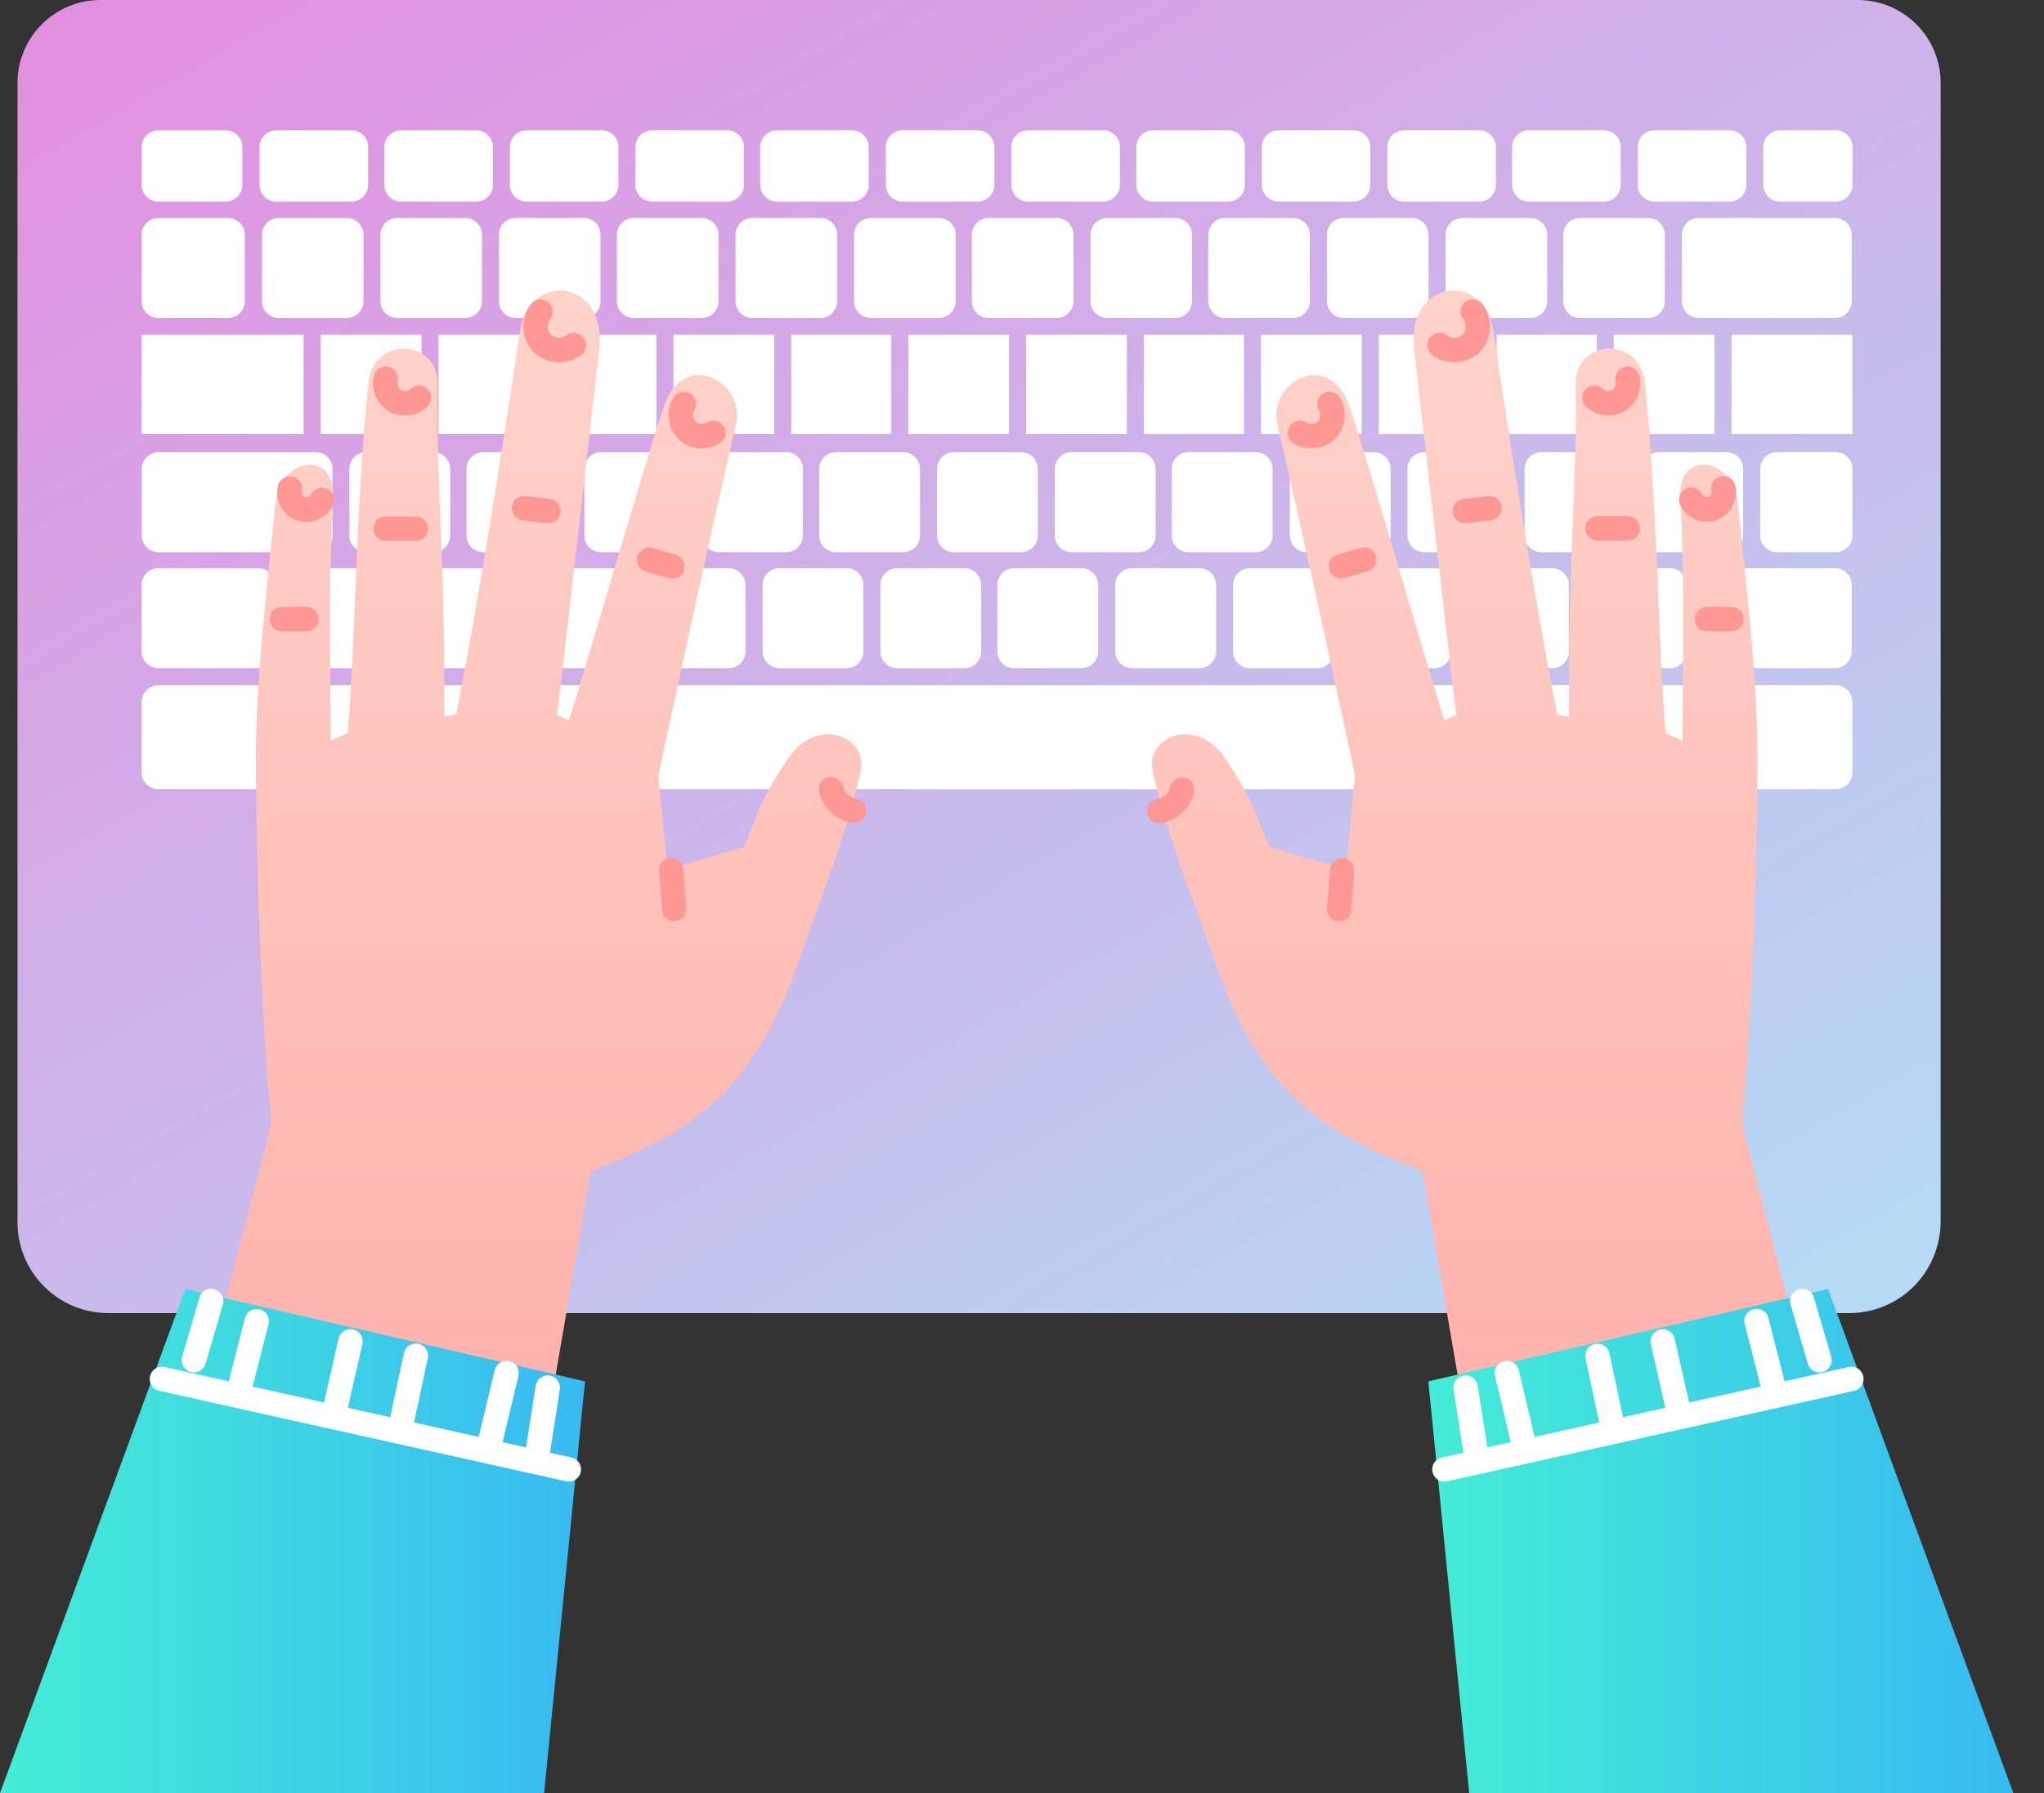 <?xml version="1.0" encoding="UTF-8"?> <svg xmlns="http://www.w3.org/2000/svg" width="57" height="50" viewBox="0 0 57 50" fill="none"><rect x="0" y="0" width="57" height="50" fill="#333333" stroke="none"/> <path d="M51.568 36.617H3.018C1.634 36.617 0.488 35.493 0.488 34.087V2.313C0.488 1.037 1.525 0 2.801 0H51.806C53.082 0 54.118 1.037 54.118 2.313V34.089C54.096 35.493 52.972 36.617 51.568 36.617Z" fill="url(#paint0_linear_893_3322)" fill-opacity="0.95"></path> <path d="M20.279 3.633H18.185C17.927 3.633 17.719 3.841 17.719 4.099V5.156C17.719 5.414 17.927 5.623 18.185 5.623H20.279C20.537 5.623 20.746 5.414 20.746 5.156V4.099C20.746 3.841 20.537 3.633 20.279 3.633Z" fill="white"></path> <path d="M10.488 15.844H8.611C8.353 15.844 8.145 16.054 8.145 16.31V18.167C8.145 18.425 8.353 18.633 8.611 18.633H10.488C10.746 18.633 10.954 18.425 10.954 18.167V16.31C10.954 16.054 10.746 15.844 10.488 15.844Z" fill="white"></path> <path d="M22.878 6.078H20.978C20.72 6.078 20.512 6.287 20.512 6.544V8.401C20.512 8.659 20.72 8.868 20.978 8.868H22.878C23.135 8.868 23.344 8.659 23.344 8.401V6.544C23.344 6.287 23.135 6.078 22.878 6.078Z" fill="white"></path> <path d="M16.779 3.633H14.685C14.427 3.633 14.219 3.841 14.219 4.099V5.156C14.219 5.414 14.429 5.623 14.685 5.623H16.779C17.037 5.623 17.246 5.414 17.246 5.156V4.099C17.246 3.841 17.037 3.633 16.779 3.633Z" fill="white"></path> <path d="M26.184 6.078H24.283C24.025 6.078 23.816 6.287 23.816 6.544V8.401C23.816 8.659 24.025 8.868 24.283 8.868H26.184C26.442 8.868 26.65 8.659 26.65 8.401V6.544C26.65 6.287 26.442 6.078 26.184 6.078Z" fill="white"></path> <path d="M23.76 3.633H21.666C21.408 3.633 21.199 3.841 21.199 4.099V5.156C21.199 5.414 21.409 5.623 21.666 5.623H23.76C24.018 5.623 24.226 5.414 24.226 5.156V4.099C24.226 3.841 24.018 3.633 23.76 3.633Z" fill="white"></path> <path d="M8.806 12.609H4.419C4.162 12.609 3.953 12.818 3.953 13.076V14.932C3.953 15.19 4.162 15.399 4.419 15.399H8.806C9.064 15.399 9.272 15.189 9.272 14.932V13.076C9.271 12.818 9.062 12.609 8.806 12.609Z" fill="white"></path> <path d="M16.28 6.078H14.38C14.123 6.078 13.914 6.287 13.914 6.544V8.401C13.914 8.659 14.123 8.868 14.38 8.868H16.28C16.538 8.868 16.746 8.659 16.746 8.401V6.544C16.746 6.287 16.538 6.078 16.28 6.078Z" fill="white"></path> <path d="M7.202 15.844H4.416C4.158 15.844 3.949 16.054 3.949 16.31V18.167C3.949 18.425 4.158 18.633 4.416 18.633H7.202C7.459 18.633 7.668 18.425 7.668 18.167V16.31C7.668 16.054 7.458 15.844 7.202 15.844Z" fill="white"></path> <path d="M27.264 3.633H25.169C24.912 3.633 24.703 3.841 24.703 4.099V5.156C24.703 5.414 24.912 5.623 25.169 5.623H27.264C27.521 5.623 27.73 5.414 27.73 5.156V4.099C27.728 3.841 27.52 3.633 27.264 3.633Z" fill="white"></path> <path d="M9.67 6.078H7.771C7.513 6.078 7.305 6.287 7.305 6.544V8.401C7.305 8.659 7.513 8.868 7.771 8.868H9.67C9.928 8.868 10.137 8.659 10.137 8.401V6.544C10.135 6.287 9.927 6.078 9.67 6.078Z" fill="white"></path> <path d="M9.799 3.633H7.705C7.447 3.633 7.238 3.841 7.238 4.099V5.156C7.238 5.414 7.447 5.623 7.705 5.623H9.799C10.057 5.623 10.265 5.414 10.265 5.156V4.099C10.267 3.841 10.058 3.633 9.799 3.633Z" fill="white"></path> <path d="M13.279 3.633H11.185C10.927 3.633 10.719 3.841 10.719 4.099V5.156C10.719 5.414 10.927 5.623 11.185 5.623H13.279C13.537 5.623 13.746 5.414 13.746 5.156V4.099C13.746 3.841 13.537 3.633 13.279 3.633Z" fill="white"></path> <path d="M12.975 6.078H11.076C10.818 6.078 10.609 6.287 10.609 6.544V8.401C10.609 8.659 10.819 8.868 11.076 8.868H12.975C13.233 8.868 13.441 8.659 13.441 8.401V6.544C13.441 6.287 13.233 6.078 12.975 6.078Z" fill="white"></path> <path d="M19.569 6.078H17.669C17.412 6.078 17.203 6.287 17.203 6.544V8.401C17.203 8.659 17.413 8.868 17.669 8.868H19.569C19.827 8.868 20.035 8.659 20.035 8.401V6.544C20.035 6.287 19.825 6.078 19.569 6.078Z" fill="white"></path> <path d="M41.248 3.633H39.154C38.896 3.633 38.688 3.841 38.688 4.099V5.156C38.688 5.414 38.896 5.623 39.154 5.623H41.248C41.506 5.623 41.714 5.414 41.714 5.156V4.099C41.714 3.841 41.506 3.633 41.248 3.633Z" fill="white"></path> <path d="M44.728 3.633H42.634C42.376 3.633 42.168 3.841 42.168 4.099V5.156C42.168 5.414 42.376 5.623 42.634 5.623H44.728C44.986 5.623 45.195 5.414 45.195 5.156V4.099C45.195 3.841 44.986 3.633 44.728 3.633Z" fill="white"></path> <path d="M42.678 6.078H40.779C40.521 6.078 40.312 6.287 40.312 6.544V8.401C40.312 8.659 40.521 8.868 40.779 8.868H42.678C42.936 8.868 43.145 8.659 43.145 8.401V6.544C43.145 6.287 42.934 6.078 42.678 6.078Z" fill="white"></path> <path d="M45.959 6.078H44.06C43.802 6.078 43.594 6.287 43.594 6.544V8.401C43.594 8.659 43.802 8.868 44.06 8.868H45.959C46.217 8.868 46.426 8.659 46.426 8.401V6.544C46.426 6.287 46.217 6.078 45.959 6.078Z" fill="white"></path> <path d="M51.17 15.844H47.951C47.693 15.844 47.484 16.054 47.484 16.31V18.167C47.484 18.425 47.693 18.633 47.951 18.633H51.17C51.428 18.633 51.637 18.425 51.637 18.167V16.31C51.635 16.054 51.427 15.844 51.17 15.844Z" fill="white"></path> <path d="M48.232 3.633H46.138C45.88 3.633 45.672 3.841 45.672 4.099V5.156C45.672 5.414 45.88 5.623 46.138 5.623H48.232C48.49 5.623 48.699 5.414 48.699 5.156V4.099C48.699 3.841 48.49 3.633 48.232 3.633Z" fill="white"></path> <path d="M6.359 6.078H4.416C4.158 6.078 3.949 6.287 3.949 6.544V8.401C3.949 8.659 4.158 8.868 4.416 8.868H6.359C6.617 8.868 6.826 8.659 6.826 8.401V6.544C6.824 6.287 6.616 6.078 6.359 6.078Z" fill="white"></path> <path d="M30.764 3.633H28.669C28.412 3.633 28.203 3.841 28.203 4.099V5.156C28.203 5.414 28.413 5.623 28.669 5.623H30.764C31.021 5.623 31.23 5.414 31.23 5.156V4.099C31.23 3.841 31.021 3.633 30.764 3.633Z" fill="white"></path> <path d="M34.248 3.633H32.154C31.896 3.633 31.688 3.841 31.688 4.099V5.156C31.688 5.414 31.896 5.623 32.154 5.623H34.248C34.506 5.623 34.714 5.414 34.714 5.156V4.099C34.713 3.841 34.504 3.633 34.248 3.633Z" fill="white"></path> <path d="M32.776 6.078H30.877C30.619 6.078 30.41 6.287 30.41 6.544V8.401C30.41 8.659 30.619 8.868 30.877 8.868H32.776C33.034 8.868 33.242 8.659 33.242 8.401V6.544C33.24 6.287 33.032 6.078 32.776 6.078Z" fill="white"></path> <path d="M39.37 6.078H37.47C37.212 6.078 37.004 6.287 37.004 6.544V8.401C37.004 8.659 37.214 8.868 37.47 8.868H39.37C39.628 8.868 39.836 8.659 39.836 8.401V6.544C39.836 6.287 39.628 6.078 39.37 6.078Z" fill="white"></path> <path d="M29.467 6.078H27.568C27.31 6.078 27.102 6.287 27.102 6.544V8.401C27.102 8.659 27.31 8.868 27.568 8.868H29.467C29.725 8.868 29.934 8.659 29.934 8.401V6.544C29.934 6.287 29.725 6.078 29.467 6.078Z" fill="white"></path> <path d="M36.061 6.078H34.162C33.904 6.078 33.695 6.287 33.695 6.544V8.401C33.695 8.659 33.904 8.868 34.162 8.868H36.061C36.319 8.868 36.527 8.659 36.527 8.401V6.544C36.529 6.287 36.319 6.078 36.061 6.078Z" fill="white"></path> <path d="M37.748 3.633H35.654C35.396 3.633 35.188 3.841 35.188 4.099V5.156C35.188 5.414 35.396 5.623 35.654 5.623H37.748C38.006 5.623 38.214 5.414 38.214 5.156V4.099C38.213 3.841 38.004 3.633 37.748 3.633Z" fill="white"></path> <path d="M33.447 15.844H31.568C31.31 15.844 31.102 16.054 31.102 16.31V18.167C31.102 18.425 31.31 18.633 31.568 18.633H33.447C33.705 18.633 33.913 18.425 33.913 18.167V16.31C33.913 16.054 33.705 15.844 33.447 15.844Z" fill="white"></path> <path d="M48.144 12.609H46.267C46.009 12.609 45.801 12.818 45.801 13.076V14.932C45.801 15.19 46.009 15.399 46.267 15.399H48.144C48.402 15.399 48.611 15.189 48.611 14.932V13.076C48.611 12.818 48.402 12.609 48.144 12.609Z" fill="white"></path> <path d="M44.861 12.609H42.982C42.724 12.609 42.516 12.818 42.516 13.076V14.932C42.516 15.19 42.724 15.399 42.982 15.399H44.861C45.119 15.399 45.327 15.189 45.327 14.932V13.076C45.325 12.818 45.117 12.609 44.861 12.609Z" fill="white"></path> <path d="M46.568 15.844H44.689C44.431 15.844 44.223 16.054 44.223 16.31V18.167C44.223 18.425 44.431 18.633 44.689 18.633H46.568C46.826 18.633 47.034 18.425 47.034 18.167V16.31C47.032 16.054 46.824 15.844 46.568 15.844Z" fill="white"></path> <path d="M43.283 15.844H41.404C41.146 15.844 40.938 16.054 40.938 16.31V18.167C40.938 18.425 41.146 18.633 41.404 18.633H43.283C43.541 18.633 43.749 18.425 43.749 18.167V16.31C43.747 16.054 43.539 15.844 43.283 15.844Z" fill="white"></path> <path d="M36.732 15.844H34.853C34.595 15.844 34.387 16.054 34.387 16.31V18.167C34.387 18.425 34.595 18.633 34.853 18.633H36.732C36.99 18.633 37.198 18.425 37.198 18.167V16.31C37.198 16.054 36.99 15.844 36.732 15.844Z" fill="white"></path> <path d="M39.998 15.844H38.119C37.861 15.844 37.652 16.054 37.652 16.31V18.167C37.652 18.425 37.862 18.633 38.119 18.633H39.998C40.255 18.633 40.464 18.425 40.464 18.167V16.31C40.462 16.054 40.254 15.844 39.998 15.844Z" fill="white"></path> <path d="M41.594 12.609H39.716C39.458 12.609 39.25 12.818 39.25 13.076V14.932C39.25 15.19 39.46 15.399 39.716 15.399H41.594C41.852 15.399 42.06 15.189 42.06 14.932V13.076C42.06 12.818 41.852 12.609 41.594 12.609Z" fill="white"></path> <path d="M38.312 12.609H36.435C36.177 12.609 35.969 12.818 35.969 13.076V14.932C35.969 15.19 36.177 15.399 36.435 15.399H38.312C38.57 15.399 38.779 15.189 38.779 14.932V13.076C38.779 12.818 38.57 12.609 38.312 12.609Z" fill="white"></path> <path d="M51.193 3.633H49.638C49.38 3.633 49.172 3.841 49.172 4.099V5.156C49.172 5.414 49.38 5.623 49.638 5.623H51.193C51.45 5.623 51.659 5.414 51.659 5.156V4.099C51.659 3.841 51.449 3.633 51.193 3.633Z" fill="white"></path> <path d="M6.293 3.633H4.416C4.158 3.633 3.949 3.841 3.949 4.099V5.156C3.949 5.414 4.158 5.623 4.416 5.623H6.293C6.551 5.623 6.759 5.414 6.759 5.156V4.099C6.759 3.841 6.551 3.633 6.293 3.633Z" fill="white"></path> <path d="M51.191 19.109H4.416C4.158 19.109 3.949 19.318 3.949 19.576V21.54C3.949 21.798 4.158 22.006 4.416 22.006H51.191C51.449 22.006 51.657 21.798 51.657 21.54V19.576C51.656 19.318 51.447 19.109 51.191 19.109Z" fill="white"></path> <path d="M51.171 6.078H47.369C47.111 6.078 46.902 6.287 46.902 6.544V8.401C46.902 8.659 47.111 8.868 47.369 8.868H51.171C51.429 8.868 51.637 8.659 51.637 8.401V6.544C51.637 6.287 51.429 6.078 51.171 6.078Z" fill="white"></path> <path d="M51.192 12.609H49.552C49.294 12.609 49.086 12.818 49.086 13.076V14.932C49.086 15.19 49.294 15.399 49.552 15.399H51.192C51.45 15.399 51.658 15.189 51.658 14.932V13.076C51.657 12.818 51.448 12.609 51.192 12.609Z" fill="white"></path> <path d="M48.287 12.103H47.812V9.336H45.001V12.103H44.526V9.336H41.736V12.103H41.262V9.336H38.45V12.103H37.975V9.336H35.165V12.103H34.689V9.336H31.899V12.103H31.424V9.336H28.615V12.103H28.138V9.336H25.33V12.103H24.855V9.336H22.066V12.103H21.591V9.336H18.779V12.103H18.304V9.336H15.495V12.103H15.018V9.336H12.229V12.103H11.754V9.336H8.944V12.103H8.467V9.336H3.949V12.103H51.657V9.336H48.287V12.103Z" fill="white"></path> <path d="M25.189 12.609H23.31C23.052 12.609 22.844 12.818 22.844 13.076V14.932C22.844 15.19 23.052 15.399 23.31 15.399H25.189C25.447 15.399 25.655 15.189 25.655 14.932V13.076C25.654 12.818 25.445 12.609 25.189 12.609Z" fill="white"></path> <path d="M35.021 12.609H33.142C32.884 12.609 32.676 12.818 32.676 13.076V14.932C32.676 15.19 32.884 15.399 33.142 15.399H35.021C35.279 15.399 35.487 15.189 35.487 14.932V13.076C35.487 12.818 35.279 12.609 35.021 12.609Z" fill="white"></path> <path d="M18.642 12.609H16.763C16.505 12.609 16.297 12.818 16.297 13.076V14.932C16.297 15.19 16.505 15.399 16.763 15.399H18.642C18.9 15.399 19.108 15.189 19.108 14.932V13.076C19.108 12.818 18.898 12.609 18.642 12.609Z" fill="white"></path> <path d="M20.322 15.844H18.443C18.185 15.844 17.977 16.054 17.977 16.31V18.167C17.977 18.425 18.185 18.633 18.443 18.633H20.322C20.58 18.633 20.788 18.425 20.788 18.167V16.31C20.788 16.054 20.58 15.844 20.322 15.844Z" fill="white"></path> <path d="M21.923 12.609H20.044C19.787 12.609 19.578 12.818 19.578 13.076V14.932C19.578 15.19 19.787 15.399 20.044 15.399H21.923C22.181 15.399 22.39 15.189 22.39 14.932V13.076C22.39 12.818 22.181 12.609 21.923 12.609Z" fill="white"></path> <path d="M15.351 12.609H13.474C13.216 12.609 13.008 12.818 13.008 13.076V14.932C13.008 15.19 13.218 15.399 13.474 15.399H15.351C15.609 15.399 15.818 15.189 15.818 14.932V13.076C15.818 12.818 15.609 12.609 15.351 12.609Z" fill="white"></path> <path d="M13.775 15.844H11.896C11.638 15.844 11.43 16.054 11.43 16.31V18.167C11.43 18.425 11.638 18.633 11.896 18.633H13.775C14.033 18.633 14.241 18.425 14.241 18.167V16.31C14.241 16.054 14.033 15.844 13.775 15.844Z" fill="white"></path> <path d="M17.058 15.844H15.181C14.923 15.844 14.715 16.054 14.715 16.31V18.167C14.715 18.425 14.923 18.633 15.181 18.633H17.058C17.316 18.633 17.525 18.425 17.525 18.167V16.31C17.525 16.054 17.315 15.844 17.058 15.844Z" fill="white"></path> <path d="M28.474 12.609H26.595C26.337 12.609 26.129 12.818 26.129 13.076V14.932C26.129 15.19 26.337 15.399 26.595 15.399H28.474C28.732 15.399 28.941 15.189 28.941 14.932V13.076C28.941 12.818 28.732 12.609 28.474 12.609Z" fill="white"></path> <path d="M30.158 15.844H28.279C28.021 15.844 27.812 16.054 27.812 16.31V18.167C27.812 18.425 28.021 18.633 28.279 18.633H30.158C30.416 18.633 30.624 18.425 30.624 18.167V16.31C30.622 16.054 30.414 15.844 30.158 15.844Z" fill="white"></path> <path d="M31.759 12.609H29.88C29.622 12.609 29.414 12.818 29.414 13.076V14.932C29.414 15.19 29.622 15.399 29.88 15.399H31.759C32.017 15.399 32.226 15.189 32.226 14.932V13.076C32.226 12.818 32.017 12.609 31.759 12.609Z" fill="white"></path> <path d="M23.611 15.844H21.732C21.474 15.844 21.266 16.054 21.266 16.31V18.167C21.266 18.425 21.476 18.633 21.732 18.633H23.611C23.869 18.633 24.077 18.425 24.077 18.167V16.31C24.076 16.054 23.867 15.844 23.611 15.844Z" fill="white"></path> <path d="M26.896 15.844H25.017C24.759 15.844 24.551 16.054 24.551 16.31V18.167C24.551 18.425 24.759 18.633 25.017 18.633H26.896C27.154 18.633 27.362 18.425 27.362 18.167V16.31C27.361 16.054 27.152 15.844 26.896 15.844Z" fill="white"></path> <path d="M12.088 12.609H10.209C9.951 12.609 9.742 12.818 9.742 13.076V14.932C9.742 15.19 9.951 15.399 10.209 15.399H12.088C12.345 15.399 12.554 15.189 12.554 14.932V13.076C12.554 12.818 12.345 12.609 12.088 12.609Z" fill="white"></path> <path d="M15.397 38.912L16.474 32.67C18.542 31.803 20.78 31.024 22.18 27.045C22.829 25.202 23.564 23.422 23.996 21.518C24.222 20.522 22.77 19.967 21.987 21.134C21.321 22.126 21.222 22.439 20.752 23.617C20.04 23.827 19.328 24.039 18.614 24.249L18.356 21.624C18.356 21.624 19.803 14.894 20.52 11.862C20.802 10.67 19.176 9.776 18.578 11.167C18.308 11.797 16.626 17.637 15.867 20.088L15.532 19.946C15.777 17.991 16.557 11.035 16.711 9.749C16.943 7.808 14.76 7.506 14.499 9.25C13.997 12.601 13.37 16.602 12.723 19.928L12.391 19.986C12.401 15.126 12.161 13.491 12.203 10.724C12.224 9.436 10.415 9.368 10.278 10.652C9.93 13.929 9.918 17.709 9.699 20.44L9.224 20.657C9.216 18.377 9.163 16.125 9.286 13.848C9.356 12.545 7.806 12.721 7.678 14.04C7.436 16.534 7.137 18.829 7.133 21.333C7.133 21.333 7.159 27.221 7.569 31.336L6.008 37.34L15.397 38.912Z" fill="url(#paint1_linear_893_3322)"></path> <path d="M0 50.003L5.167 35.945L16.313 38.521L15.173 50.003H0Z" fill="url(#paint2_linear_893_3322)"></path> <path d="M4.516 38.453C8.297 39.294 12.079 40.136 15.861 40.976" stroke="white" stroke-width="0.681" stroke-miterlimit="10" stroke-linecap="round" stroke-linejoin="round"></path> <path d="M5.888 36.281C5.727 36.831 5.567 37.38 5.406 37.93" stroke="white" stroke-width="0.681" stroke-miterlimit="10" stroke-linecap="round" stroke-linejoin="round"></path> <path d="M7.158 36.844C7.008 37.433 6.857 38.021 6.707 38.61" stroke="white" stroke-width="0.681" stroke-miterlimit="10" stroke-linecap="round" stroke-linejoin="round"></path> <path d="M9.773 37.406C9.623 38.066 9.475 38.725 9.324 39.383" stroke="white" stroke-width="0.681" stroke-miterlimit="10" stroke-linecap="round" stroke-linejoin="round"></path> <path d="M11.597 37.805C11.469 38.406 11.339 39.007 11.211 39.608" stroke="white" stroke-width="0.681" stroke-miterlimit="10" stroke-linecap="round" stroke-linejoin="round"></path> <path d="M14.126 38.289C13.979 38.906 13.832 39.522 13.684 40.137" stroke="white" stroke-width="0.681" stroke-miterlimit="10" stroke-linecap="round" stroke-linejoin="round"></path> <path d="M15.275 38.695C15.171 39.365 15.065 40.036 14.961 40.706" stroke="white" stroke-width="0.681" stroke-miterlimit="10" stroke-linecap="round" stroke-linejoin="round"></path> <path d="M18.715 24.258C18.742 24.62 18.771 24.98 18.799 25.343" stroke="#FF9794" stroke-width="0.681" stroke-miterlimit="10" stroke-linecap="round" stroke-linejoin="round"></path> <path d="M15.075 8.688C14.871 8.939 14.89 9.342 15.117 9.571C15.344 9.8 15.748 9.823 16 9.622" stroke="#FF9794" stroke-width="0.681" stroke-miterlimit="10" stroke-linecap="round" stroke-linejoin="round"></path> <path d="M10.757 10.562C10.699 10.795 10.812 11.06 11.02 11.177C11.229 11.295 11.514 11.258 11.683 11.09" stroke="#FF9794" stroke-width="0.681" stroke-miterlimit="10" stroke-linecap="round" stroke-linejoin="round"></path> <path d="M8.083 13.625C8.026 13.854 8.166 14.114 8.389 14.19C8.611 14.269 8.882 14.153 8.981 13.939" stroke="#FF9794" stroke-width="0.681" stroke-miterlimit="10" stroke-linecap="round" stroke-linejoin="round"></path> <path d="M19.07 11.266C18.928 11.491 18.967 11.814 19.157 12C19.346 12.186 19.669 12.219 19.893 12.072" stroke="#FF9794" stroke-width="0.681" stroke-miterlimit="10" stroke-linecap="round" stroke-linejoin="round"></path> <path d="M23.176 22.008C23.244 22.312 23.511 22.559 23.816 22.609" stroke="#FF9794" stroke-width="0.681" stroke-miterlimit="10" stroke-linecap="round" stroke-linejoin="round"></path> <path d="M7.859 17.266C8.087 17.266 8.315 17.266 8.543 17.266" stroke="#FF9794" stroke-width="0.681" stroke-miterlimit="10" stroke-linecap="round" stroke-linejoin="round"></path> <path d="M10.75 14.742C11.032 14.742 11.312 14.742 11.594 14.742" stroke="#FF9794" stroke-width="0.681" stroke-miterlimit="10" stroke-linecap="round" stroke-linejoin="round"></path> <path d="M14.609 14.172C14.837 14.199 15.065 14.225 15.293 14.252" stroke="#FF9794" stroke-width="0.681" stroke-miterlimit="10" stroke-linecap="round" stroke-linejoin="round"></path> <path d="M18.102 15.609C18.317 15.673 18.532 15.734 18.749 15.797" stroke="#FF9794" stroke-width="0.681" stroke-miterlimit="10" stroke-linecap="round" stroke-linejoin="round"></path> <path d="M40.747 38.912L39.671 32.67C37.603 31.803 35.365 31.024 33.964 27.045C33.315 25.202 32.581 23.422 32.148 21.518C31.923 20.522 33.375 19.967 34.157 21.134C34.823 22.126 34.922 22.439 35.392 23.617C36.105 23.827 36.817 24.039 37.531 24.249L37.789 21.624C37.789 21.624 36.342 14.894 35.625 11.862C35.343 10.67 36.969 9.776 37.567 11.167C37.837 11.797 39.519 17.637 40.278 20.088L40.612 19.946C40.368 17.991 39.587 11.035 39.434 9.749C39.201 7.808 41.384 7.506 41.646 9.25C42.148 12.601 42.775 16.602 43.422 19.928L43.754 19.986C43.743 15.126 43.984 13.491 43.941 10.724C43.921 9.436 45.73 9.368 45.867 10.652C46.215 13.929 46.227 17.709 46.446 20.44L46.92 20.657C46.929 18.377 46.982 16.125 46.859 13.848C46.789 12.545 48.338 12.721 48.466 14.04C48.709 16.534 49.008 18.829 49.011 21.333C49.011 21.333 48.986 27.221 48.576 31.336L50.137 37.34L40.747 38.912Z" fill="url(#paint3_linear_893_3322)"></path> <path d="M56.145 50.003L50.978 35.945L39.832 38.521L40.971 50.003H56.145Z" fill="url(#paint4_linear_893_3322)"></path> <path d="M51.627 38.453C47.845 39.294 44.063 40.136 40.281 40.976" stroke="white" stroke-width="0.681" stroke-miterlimit="10" stroke-linecap="round" stroke-linejoin="round"></path> <path d="M50.258 36.281C50.418 36.831 50.579 37.38 50.739 37.93" stroke="white" stroke-width="0.681" stroke-miterlimit="10" stroke-linecap="round" stroke-linejoin="round"></path> <path d="M48.984 36.836C49.135 37.425 49.285 38.013 49.435 38.602" stroke="white" stroke-width="0.681" stroke-miterlimit="10" stroke-linecap="round" stroke-linejoin="round"></path> <path d="M46.367 37.406C46.517 38.066 46.666 38.725 46.816 39.383" stroke="white" stroke-width="0.681" stroke-miterlimit="10" stroke-linecap="round" stroke-linejoin="round"></path> <path d="M44.547 37.812C44.675 38.414 44.805 39.015 44.933 39.616" stroke="white" stroke-width="0.681" stroke-miterlimit="10" stroke-linecap="round" stroke-linejoin="round"></path> <path d="M42.02 38.289C42.166 38.906 42.313 39.522 42.462 40.137" stroke="white" stroke-width="0.681" stroke-miterlimit="10" stroke-linecap="round" stroke-linejoin="round"></path> <path d="M40.871 38.695C40.975 39.365 41.081 40.036 41.185 40.706" stroke="white" stroke-width="0.681" stroke-miterlimit="10" stroke-linecap="round" stroke-linejoin="round"></path> <path d="M37.427 24.266C37.4 24.628 37.371 24.988 37.344 25.35" stroke="#FF9794" stroke-width="0.681" stroke-miterlimit="10" stroke-linecap="round" stroke-linejoin="round"></path> <path d="M41.07 8.688C41.274 8.939 41.255 9.342 41.028 9.571C40.8 9.8 40.397 9.823 40.145 9.622" stroke="#FF9794" stroke-width="0.681" stroke-miterlimit="10" stroke-linecap="round" stroke-linejoin="round"></path> <path d="M45.387 10.562C45.445 10.795 45.332 11.06 45.124 11.177C44.915 11.295 44.63 11.258 44.461 11.09" stroke="#FF9794" stroke-width="0.681" stroke-miterlimit="10" stroke-linecap="round" stroke-linejoin="round"></path> <path d="M48.059 13.617C48.115 13.846 47.975 14.106 47.753 14.183C47.531 14.261 47.259 14.145 47.16 13.931" stroke="#FF9794" stroke-width="0.681" stroke-miterlimit="10" stroke-linecap="round" stroke-linejoin="round"></path> <path d="M37.073 11.266C37.215 11.491 37.176 11.814 36.986 12C36.797 12.186 36.474 12.219 36.25 12.072" stroke="#FF9794" stroke-width="0.681" stroke-miterlimit="10" stroke-linecap="round" stroke-linejoin="round"></path> <path d="M32.969 22.016C32.9 22.32 32.634 22.567 32.328 22.617" stroke="#FF9794" stroke-width="0.681" stroke-miterlimit="10" stroke-linecap="round" stroke-linejoin="round"></path> <path d="M48.285 17.266C48.058 17.266 47.829 17.266 47.602 17.266" stroke="#FF9794" stroke-width="0.681" stroke-miterlimit="10" stroke-linecap="round" stroke-linejoin="round"></path> <path d="M45.391 14.734C45.109 14.734 44.829 14.734 44.547 14.734" stroke="#FF9794" stroke-width="0.681" stroke-miterlimit="10" stroke-linecap="round" stroke-linejoin="round"></path> <path d="M41.535 14.172C41.308 14.199 41.079 14.225 40.852 14.252" stroke="#FF9794" stroke-width="0.681" stroke-miterlimit="10" stroke-linecap="round" stroke-linejoin="round"></path> <path d="M38.042 15.602C37.827 15.665 37.611 15.726 37.395 15.79" stroke="#FF9794" stroke-width="0.681" stroke-miterlimit="10" stroke-linecap="round" stroke-linejoin="round"></path> <defs> <linearGradient id="paint0_linear_893_3322" x1="40.77" y1="41.553" x2="11.889" y2="-8.469" gradientUnits="userSpaceOnUse"> <stop stop-color="#BCE2FE"></stop> <stop offset="1" stop-color="#EE90E8"></stop> </linearGradient> <linearGradient id="paint1_linear_893_3322" x1="15.013" y1="38.912" x2="15.013" y2="8.101" gradientUnits="userSpaceOnUse"> <stop stop-color="#FFB2AD"></stop> <stop offset="1" stop-color="#FFD3CA"></stop> </linearGradient> <linearGradient id="paint2_linear_893_3322" x1="-0" y1="42.975" x2="16.312" y2="42.975" gradientUnits="userSpaceOnUse"> <stop stop-color="#43EDD6"></stop> <stop offset="1" stop-color="#38BAF1"></stop> </linearGradient> <linearGradient id="paint3_linear_893_3322" x1="41.132" y1="38.912" x2="41.132" y2="8.101" gradientUnits="userSpaceOnUse"> <stop stop-color="#FFB2AD"></stop> <stop offset="1" stop-color="#FFD3CA"></stop> </linearGradient> <linearGradient id="paint4_linear_893_3322" x1="56.145" y1="42.975" x2="39.833" y2="42.975" gradientUnits="userSpaceOnUse"> <stop stop-color="#38BAF1"></stop> <stop offset="1" stop-color="#43EDD6"></stop> </linearGradient> </defs> </svg> 